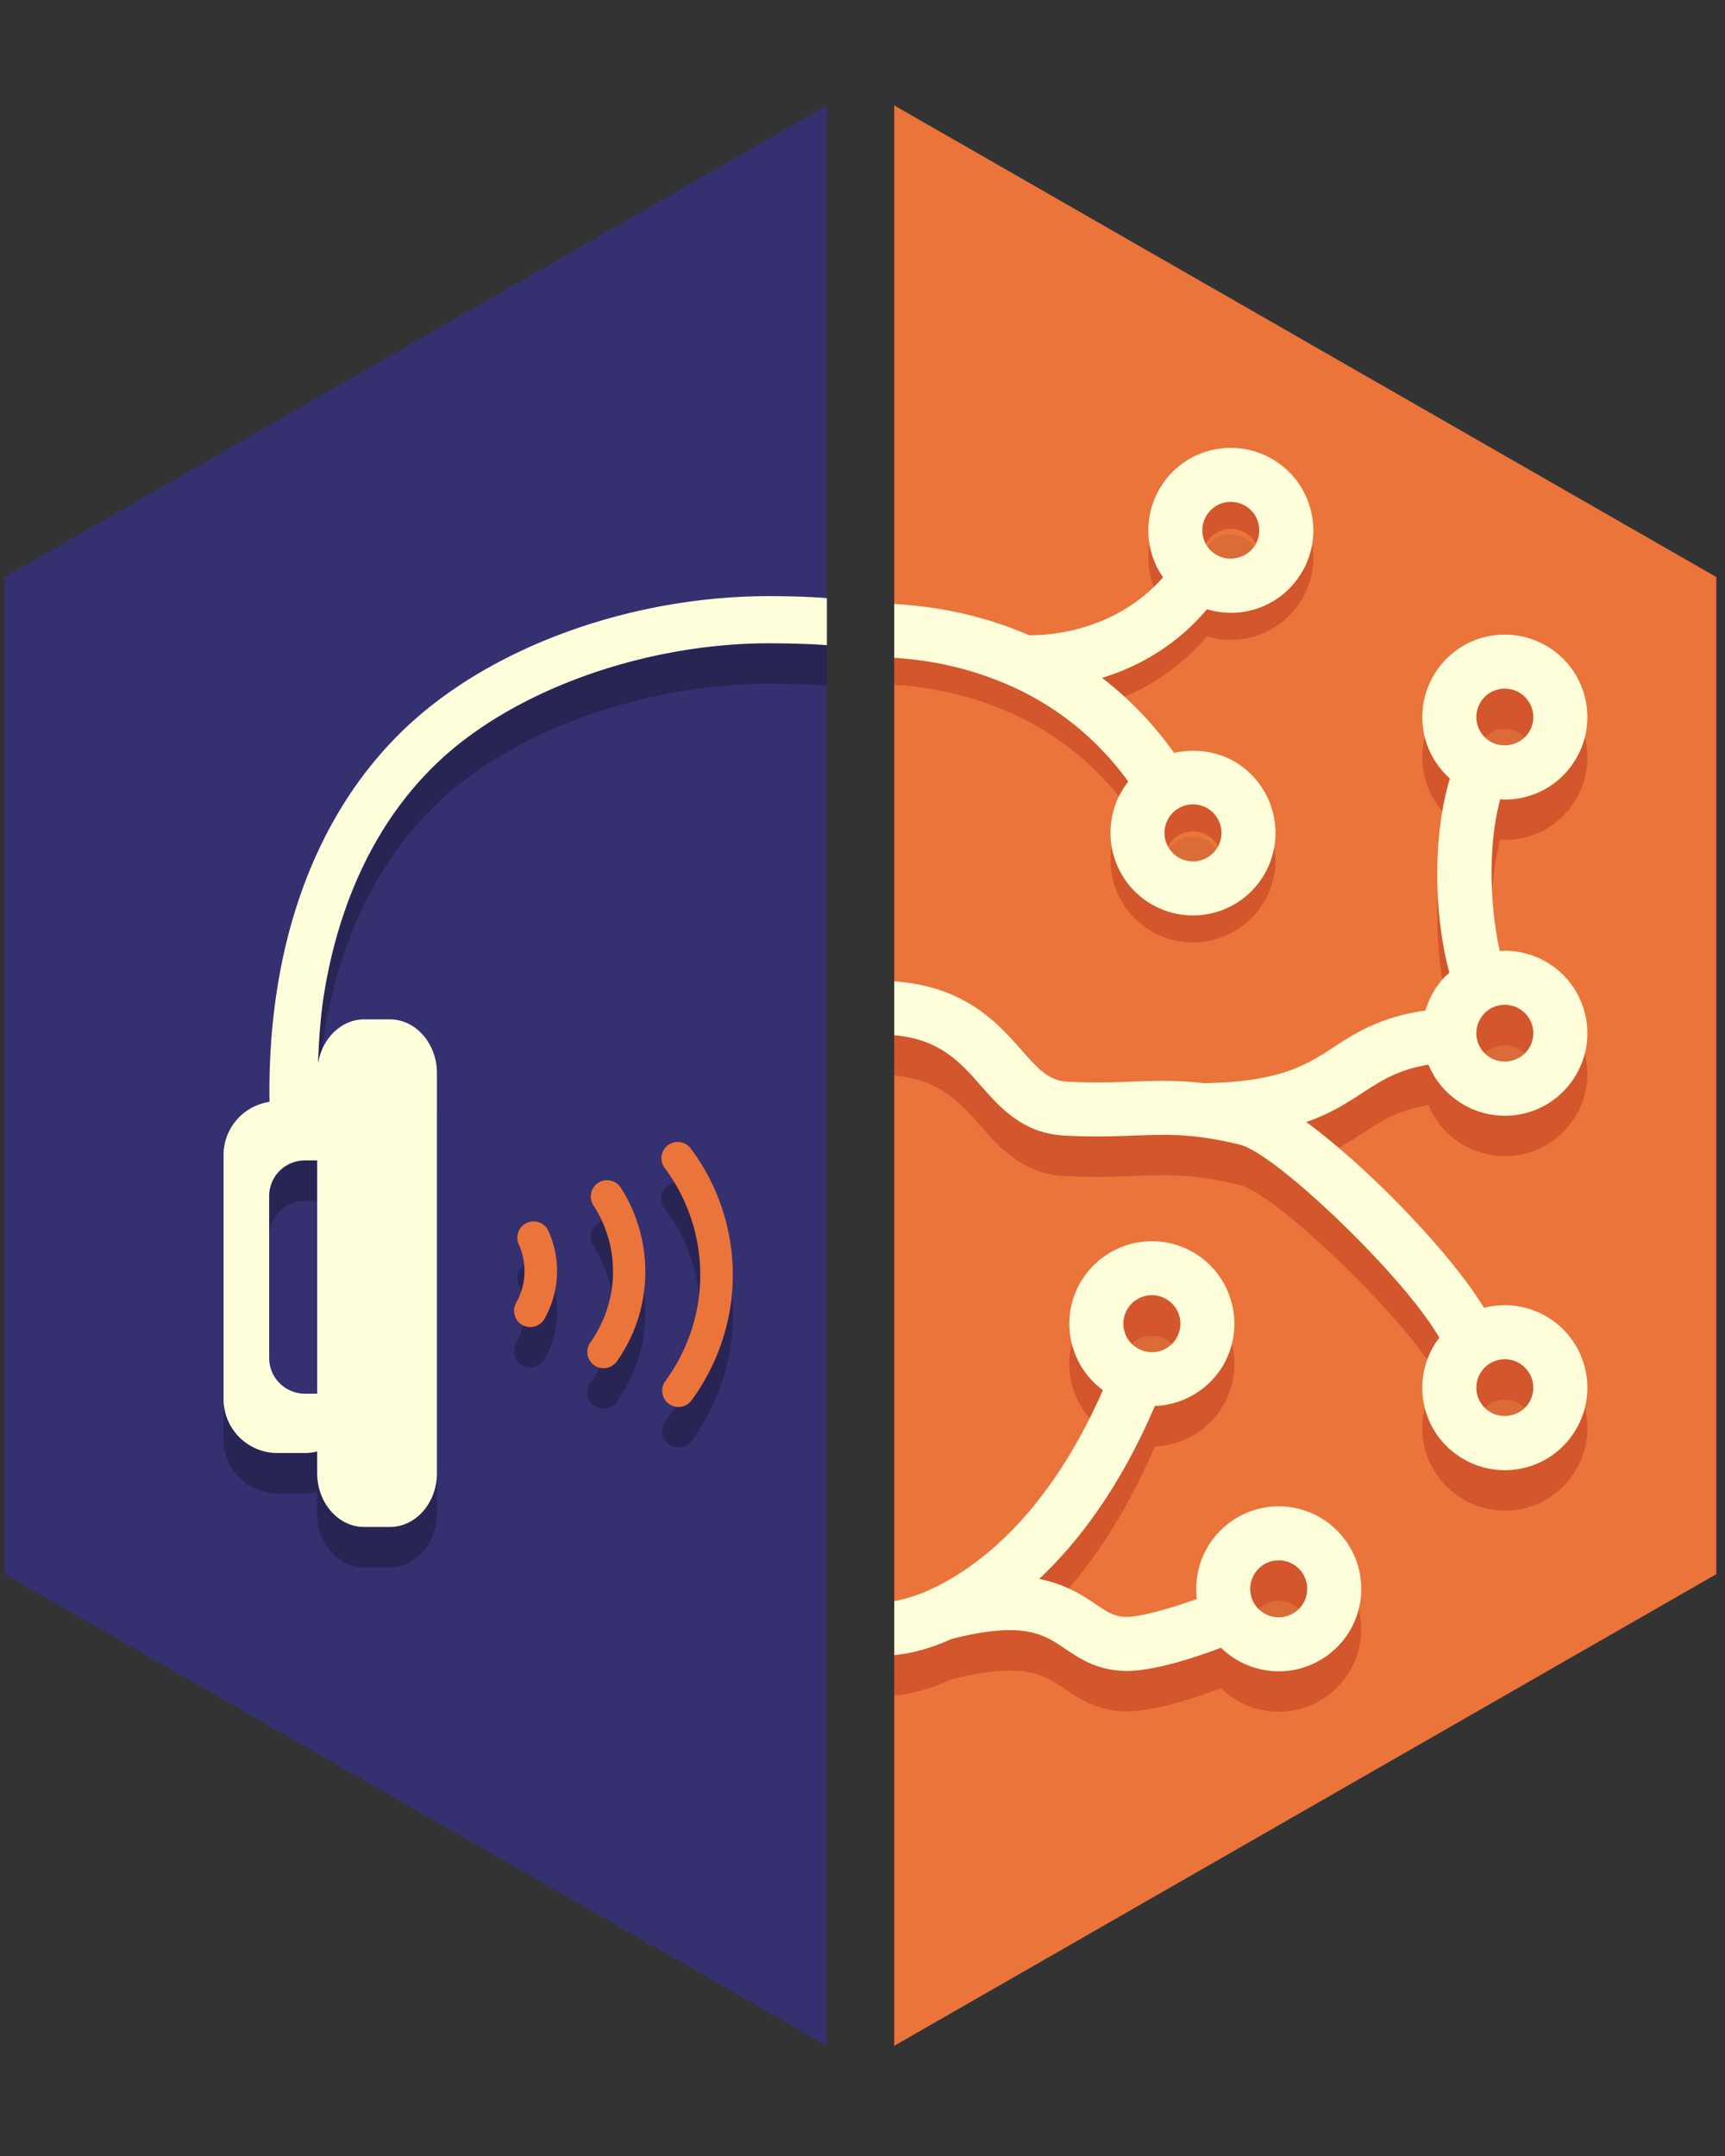 <svg xmlns="http://www.w3.org/2000/svg" xmlns:xlink="http://www.w3.org/1999/xlink" viewBox="9 0 128 160"><rect x="9" y="0" width="128" height="160" fill="#333333" stroke="none"/><defs><clipPath id="b"><use xlink:href="#a"/></clipPath><path id="a" d="M75.354 33.239h51.433v90.792H75.354z"/></defs><path fill="#eb743b" d="M75.354 7.823v144l61-35v-74z"/><path fill="#353070" d="m70.354 7.823-61 35v74l61 35z"/><g opacity=".07"><path d="M92.657 99.557a2.1 2.1 0 0 1 1.819-1.03c.378 0 .752.104 1.078.297a2.12 2.12 0 0 1 .735 2.898 2.097 2.097 0 0 1-1.817 1.032c-.379 0-.755-.105-1.084-.301a2.092 2.092 0 0 1-.964-1.294 2.1 2.1 0 0 1 .233-1.602m12.602 22.362a2.121 2.121 0 0 1-2.981-.225 2.116 2.116 0 0 1 .231-2.981 2.08 2.08 0 0 1 1.373-.512 2.117 2.117 0 0 1 2.109 2.278 2.086 2.086 0 0 1-.732 1.44M95.734 63.08a2.128 2.128 0 0 1 2.916-.656 2.12 2.12 0 0 1 .66 2.919 2.115 2.115 0 0 1-2.919.661 2.128 2.128 0 0 1-.657-2.924m6.379-20.187c-.6.951-1.937 1.271-2.912.653l-.096-.062a2.107 2.107 0 0 1-.557-2.851 2.093 2.093 0 0 1 1.784-.98 2.11 2.11 0 0 1 1.781 3.24m16.767 11.598a2.096 2.096 0 0 1 1.783-.98c.4 0 .79.113 1.125.325.481.304.813.775.937 1.33a2.08 2.08 0 0 1-.28 1.584c-.597.951-1.938 1.273-2.912.653l-.093-.062a2.105 2.105 0 0 1-.56-2.85m0 23.463a2.096 2.096 0 0 1 1.783-.98c.4 0 .79.112 1.125.326.481.304.813.774.937 1.329a2.083 2.083 0 0 1-.28 1.585c-.597.95-1.938 1.271-2.912.652l-.093-.062a2.105 2.105 0 0 1-.56-2.85m0 26.303a2.099 2.099 0 0 1 1.783-.98c.4 0 .79.113 1.125.326.481.304.813.775.937 1.33a2.08 2.08 0 0 1-.28 1.584c-.597.951-1.938 1.271-2.912.653l-.093-.062a2.107 2.107 0 0 1-.56-2.851" clip-path="url(#b)"/><path d="M108.53 113.927a6.11 6.11 0 0 0-8.631-.662 6.12 6.12 0 0 0-2.087 5.396c-1.949.701-4.258 1.366-5.328 1.332-.822-.043-1.302-.345-2.224-.971-1.172-.795-2.418-1.512-4.149-1.847 2.936-2.761 6.009-6.83 8.584-12.834a6.15 6.15 0 0 0 5.039-2.972c1.724-2.896.773-6.659-2.124-8.394a6.133 6.133 0 0 0-3.134-.864 6.154 6.154 0 0 0-5.261 2.986 6.079 6.079 0 0 0-.678 4.636 6.075 6.075 0 0 0 2.302 3.429c-4.053 9.218-9.219 13.08-12.565 14.685a2.016 2.016 0 0 0-.361.168c-1.186.531-2.05.704-2.558.808v4c.275-.03 1.884-.118 4.247-1.192 5.347-1.357 6.839-.354 8.407.709 1.021.692 2.291 1.554 4.263 1.655.099.006.204.009.308.009 2.11 0 5.172-1.022 7.021-1.723a6.132 6.132 0 0 0 4.285 1.75 6.112 6.112 0 0 0 3.983-1.476 6.072 6.072 0 0 0 2.119-4.176 6.072 6.072 0 0 0-1.458-4.452M92.657 97.151a2.114 2.114 0 0 1 3.632 2.165 2.097 2.097 0 0 1-1.817 1.032c-.379 0-.755-.105-1.084-.301a2.092 2.092 0 0 1-.964-1.294 2.101 2.101 0 0 1 .233-1.602m12.602 22.363a2.121 2.121 0 0 1-2.981-.225 2.116 2.116 0 0 1 .231-2.981 2.08 2.08 0 0 1 1.373-.512 2.117 2.117 0 0 1 2.109 2.278 2.086 2.086 0 0 1-.732 1.44m1.045-81.487a6.088 6.088 0 0 0-2.708-3.844 6.12 6.12 0 0 0-3.264-.944 6.076 6.076 0 0 0-5.174 2.85 6.108 6.108 0 0 0 .144 6.758c-3.646 4.124-8.707 4.314-9.943 4.293-3.692-1.604-7.234-2.164-10.005-2.317v3.996c2.442.144 5.553.686 8.748 2.136.005.002.01.002.015.005 3.445 1.562 6.334 3.927 8.607 7.041a6.364 6.364 0 0 0-.381.538c-1.796 2.854-.943 6.643 1.903 8.444.98.622 2.111.951 3.269.951a6.105 6.105 0 0 0 5.183-2.851c1.806-2.851.951-6.642-1.908-8.453-1.384-.872-3.092-1.114-4.667-.755-1.538-2.155-3.323-4.017-5.345-5.567 2.517-.778 5.401-2.268 7.78-5.095a6.18 6.18 0 0 0 1.77.266 6.08 6.08 0 0 0 5.172-2.848 6.053 6.053 0 0 0 .804-4.604m-10.57 22.647a2.128 2.128 0 0 1 2.916-.656 2.12 2.12 0 0 1 .66 2.919 2.115 2.115 0 0 1-2.919.661 2.128 2.128 0 0 1-.657-2.924m6.379-20.187c-.6.951-1.937 1.271-2.912.653l-.096-.062a2.107 2.107 0 0 1-.557-2.851 2.093 2.093 0 0 1 1.784-.98 2.11 2.11 0 0 1 1.781 3.24" clip-path="url(#b)"/><path d="M115 79.011a6.036 6.036 0 0 0 2.11 2.649 6.098 6.098 0 0 0 3.55 1.14 6.083 6.083 0 0 0 5.173-2.848 6.064 6.064 0 0 0 .805-4.605 6.103 6.103 0 0 0-2.709-3.844 6.128 6.128 0 0 0-3.266-.944c-.125 0-.25.008-.375.018-.71-3.158-.919-7.769.035-11.265.113.011.225.024.337.024a6.08 6.08 0 0 0 5.173-2.848 6.062 6.062 0 0 0 .805-4.604 6.103 6.103 0 0 0-2.709-3.844 6.128 6.128 0 0 0-3.266-.944 6.079 6.079 0 0 0-5.173 2.85 6.104 6.104 0 0 0 1.025 7.764c.021.02.048.037.071.059-1.349 4.518-1.145 10.324-.036 14.417-.144.132-.294.254-.426.399a6.327 6.327 0 0 0-.634.825 6.2 6.2 0 0 0-.71 1.578c-3.371.488-5.198 1.671-6.824 2.729-2.035 1.324-3.961 2.572-9.636 2.666-1.963-.23-3.552-.178-5.29-.116-1.43.052-2.91.105-4.848.003-1.335-.071-2.104-.882-3.458-2.424-1.803-2.055-4.219-4.648-9.369-5.022v4c3.295.299 4.796 1.887 6.356 3.667 1.487 1.694 3.175 3.615 6.256 3.782 2.118.114 3.76.052 5.208.001 2.491-.092 4.453-.161 7.855.683 2.608.644 12.099 9.674 14.774 14.323-.109.142-.219.282-.314.434-1.743 2.755-1.026 6.385 1.62 8.251.072.052.151.104.283.191.981.621 2.11.948 3.267.948a6.081 6.081 0 0 0 5.173-2.849 6.06 6.06 0 0 0 .805-4.603 6.1 6.1 0 0 0-2.709-3.845 6.128 6.128 0 0 0-4.809-.749c-2.56-4.188-8.652-10.455-13.189-13.792 1.813-.628 3.05-1.436 4.212-2.188 1.427-.93 2.614-1.69 4.857-2.067m3.88-26.926a2.096 2.096 0 0 1 1.783-.98c.4 0 .79.113 1.125.325.481.304.813.775.937 1.33a2.08 2.08 0 0 1-.28 1.584c-.597.951-1.938 1.273-2.912.653l-.093-.062a2.105 2.105 0 0 1-.56-2.85m0 23.463a2.096 2.096 0 0 1 1.783-.98c.4 0 .79.112 1.125.326.481.304.813.774.937 1.329a2.083 2.083 0 0 1-.28 1.585c-.597.95-1.938 1.272-2.912.652l-.093-.062a2.105 2.105 0 0 1-.56-2.85m0 26.304a2.099 2.099 0 0 1 1.783-.98c.4 0 .79.113 1.125.326.481.304.813.775.937 1.33a2.08 2.08 0 0 1-.28 1.584c-.597.951-1.938 1.271-2.912.653l-.093-.062a2.107 2.107 0 0 1-.56-2.851" clip-path="url(#b)"/></g><path fill="#d3562c" d="M108.53 116.927a6.11 6.11 0 0 0-8.631-.662 6.12 6.12 0 0 0-2.087 5.396c-1.949.701-4.258 1.366-5.328 1.332-.822-.043-1.302-.345-2.224-.971-1.172-.795-2.418-1.512-4.149-1.847 2.936-2.761 6.009-6.83 8.584-12.834a6.15 6.15 0 0 0 5.039-2.972c1.724-2.896.773-6.659-2.124-8.394a6.133 6.133 0 0 0-3.134-.864 6.154 6.154 0 0 0-5.261 2.986 6.079 6.079 0 0 0-.678 4.636 6.075 6.075 0 0 0 2.302 3.429c-4.053 9.218-9.219 13.08-12.565 14.685a2.016 2.016 0 0 0-.361.168c-1.186.531-2.05.704-2.558.808v4c.275-.03 1.884-.118 4.247-1.192 5.347-1.357 6.839-.354 8.407.709 1.021.692 2.291 1.554 4.263 1.655.099.006.204.009.308.009 2.11 0 5.172-1.022 7.021-1.723a6.132 6.132 0 0 0 4.285 1.75 6.112 6.112 0 0 0 3.983-1.476 6.072 6.072 0 0 0 2.119-4.176 6.072 6.072 0 0 0-1.458-4.452m-15.873-16.776a2.114 2.114 0 0 1 3.632 2.165 2.097 2.097 0 0 1-1.817 1.032c-.379 0-.755-.105-1.084-.301a2.092 2.092 0 0 1-.964-1.294 2.101 2.101 0 0 1 .233-1.602m12.602 22.363a2.121 2.121 0 0 1-2.981-.225 2.116 2.116 0 0 1 .231-2.981 2.08 2.08 0 0 1 1.373-.512 2.117 2.117 0 0 1 2.109 2.278 2.086 2.086 0 0 1-.732 1.44M106.304 40.031a6.088 6.088 0 0 0-2.708-3.844 6.12 6.12 0 0 0-3.264-.944 6.076 6.076 0 0 0-5.174 2.85 6.108 6.108 0 0 0 .144 6.758c-3.646 4.124-8.707 4.314-9.943 4.293-3.692-1.604-7.234-2.164-10.005-2.317v3.996c2.442.144 5.553.686 8.748 2.136.005.002.01.002.015.005 3.445 1.562 6.334 3.927 8.607 7.041a6.206 6.206 0 0 0-.381.538c-1.796 2.854-.943 6.643 1.903 8.444.98.622 2.111.951 3.269.951a6.105 6.105 0 0 0 5.183-2.851c1.806-2.851.951-6.642-1.908-8.453-1.384-.872-3.092-1.114-4.667-.755-1.538-2.155-3.323-4.017-5.345-5.567 2.517-.778 5.401-2.268 7.78-5.095a6.18 6.18 0 0 0 1.77.266 6.08 6.08 0 0 0 5.172-2.849 6.05 6.05 0 0 0 .804-4.603m-10.57 22.647a2.128 2.128 0 0 1 2.916-.656 2.12 2.12 0 0 1 .66 2.919 2.115 2.115 0 0 1-2.919.661 2.128 2.128 0 0 1-.657-2.924m6.379-20.187c-.6.951-1.937 1.271-2.912.653l-.096-.062a2.107 2.107 0 0 1-.557-2.851 2.093 2.093 0 0 1 1.784-.98 2.11 2.11 0 0 1 1.781 3.24"/><path fill="#d3562c" d="M115 82.011a6.036 6.036 0 0 0 2.11 2.649 6.098 6.098 0 0 0 3.55 1.14 6.081 6.081 0 0 0 5.173-2.849 6.063 6.063 0 0 0 .805-4.604 6.103 6.103 0 0 0-2.709-3.844 6.128 6.128 0 0 0-3.266-.944c-.125 0-.25.008-.375.018-.71-3.158-.919-7.769.035-11.265.113.011.225.024.337.024a6.08 6.08 0 0 0 5.173-2.848 6.062 6.062 0 0 0 .805-4.604 6.103 6.103 0 0 0-2.709-3.844 6.128 6.128 0 0 0-3.266-.944 6.079 6.079 0 0 0-5.173 2.85 6.104 6.104 0 0 0 1.025 7.764c.021.02.048.037.071.059-1.349 4.518-1.145 10.324-.036 14.417-.144.132-.294.254-.426.399a6.327 6.327 0 0 0-.634.825 6.2 6.2 0 0 0-.71 1.578c-3.371.488-5.198 1.671-6.824 2.729-2.035 1.323-3.961 2.571-9.636 2.665-1.963-.23-3.552-.178-5.29-.116-1.43.052-2.91.105-4.848.003-1.335-.071-2.104-.882-3.458-2.424-1.803-2.055-4.219-4.648-9.369-5.022v4c3.295.298 4.796 1.887 6.356 3.667 1.487 1.694 3.175 3.615 6.256 3.782 2.118.114 3.76.052 5.208.001 2.491-.092 4.453-.161 7.855.683 2.608.644 12.099 9.674 14.774 14.323-.109.142-.219.282-.314.434-1.743 2.755-1.026 6.385 1.62 8.251.072.052.151.104.283.191.981.621 2.11.948 3.267.948a6.081 6.081 0 0 0 5.173-2.849 6.06 6.06 0 0 0 .805-4.603 6.1 6.1 0 0 0-2.709-3.845 6.128 6.128 0 0 0-4.809-.749c-2.56-4.188-8.652-10.455-13.189-13.792 1.813-.628 3.05-1.436 4.212-2.188 1.427-.929 2.614-1.689 4.857-2.066m3.88-26.926a2.096 2.096 0 0 1 1.783-.98c.4 0 .79.113 1.125.325.481.304.813.775.937 1.33a2.08 2.08 0 0 1-.28 1.584c-.597.951-1.938 1.273-2.912.653l-.093-.062a2.105 2.105 0 0 1-.56-2.85m0 23.463a2.096 2.096 0 0 1 1.783-.98c.4 0 .79.112 1.125.326.481.304.813.774.937 1.329a2.084 2.084 0 0 1-.28 1.585c-.597.95-1.938 1.271-2.912.652l-.093-.062a2.105 2.105 0 0 1-.56-2.85m0 26.304a2.099 2.099 0 0 1 1.783-.98c.4 0 .79.113 1.125.326.481.304.813.775.937 1.33a2.08 2.08 0 0 1-.28 1.584c-.597.951-1.938 1.271-2.912.653l-.093-.062a2.107 2.107 0 0 1-.56-2.851"/><path fill="#fffedb" d="M108.53 113.927a6.11 6.11 0 0 0-8.631-.662 6.12 6.12 0 0 0-2.087 5.396c-1.949.701-4.258 1.366-5.328 1.332-.822-.043-1.302-.345-2.224-.971-1.172-.795-2.418-1.512-4.149-1.847 2.936-2.761 6.009-6.83 8.584-12.834a6.15 6.15 0 0 0 5.039-2.972c1.724-2.896.773-6.659-2.124-8.394a6.133 6.133 0 0 0-3.134-.864 6.154 6.154 0 0 0-5.261 2.986 6.079 6.079 0 0 0-.678 4.636 6.075 6.075 0 0 0 2.302 3.429c-4.053 9.218-9.219 13.08-12.565 14.685a2.016 2.016 0 0 0-.361.168c-1.186.531-2.05.704-2.558.808v4c.275-.03 1.884-.118 4.247-1.192 5.347-1.357 6.839-.354 8.407.709 1.021.692 2.291 1.554 4.263 1.655.099.006.204.009.308.009 2.11 0 5.172-1.022 7.021-1.723a6.132 6.132 0 0 0 4.285 1.75 6.112 6.112 0 0 0 3.983-1.476 6.072 6.072 0 0 0 2.119-4.176 6.072 6.072 0 0 0-1.458-4.452M92.657 97.151a2.114 2.114 0 0 1 3.632 2.165 2.097 2.097 0 0 1-1.817 1.032c-.379 0-.755-.105-1.084-.301a2.092 2.092 0 0 1-.964-1.294 2.101 2.101 0 0 1 .233-1.602m12.602 22.363a2.121 2.121 0 0 1-2.981-.225 2.116 2.116 0 0 1 .231-2.981 2.08 2.08 0 0 1 1.373-.512 2.117 2.117 0 0 1 2.109 2.278 2.086 2.086 0 0 1-.732 1.44m1.045-81.487a6.088 6.088 0 0 0-2.708-3.844 6.12 6.12 0 0 0-3.264-.944 6.076 6.076 0 0 0-5.174 2.85 6.108 6.108 0 0 0 .144 6.758c-3.646 4.124-8.707 4.314-9.943 4.293-3.692-1.604-7.234-2.164-10.005-2.317v3.996c2.442.144 5.553.686 8.748 2.136.005.002.01.002.015.005 3.445 1.562 6.334 3.927 8.607 7.041a6.364 6.364 0 0 0-.381.538c-1.796 2.854-.943 6.643 1.903 8.444.98.622 2.111.951 3.269.951a6.105 6.105 0 0 0 5.183-2.851c1.806-2.851.951-6.642-1.908-8.453-1.384-.872-3.092-1.114-4.667-.755-1.538-2.155-3.323-4.017-5.345-5.567 2.517-.778 5.401-2.268 7.78-5.095a6.18 6.18 0 0 0 1.77.266 6.08 6.08 0 0 0 5.172-2.848 6.053 6.053 0 0 0 .804-4.604m-10.57 22.647a2.128 2.128 0 0 1 2.916-.656 2.12 2.12 0 0 1 .66 2.919 2.115 2.115 0 0 1-2.919.661 2.128 2.128 0 0 1-.657-2.924m6.379-20.187c-.6.951-1.937 1.271-2.912.653l-.096-.062a2.107 2.107 0 0 1-.557-2.851 2.093 2.093 0 0 1 1.784-.98 2.11 2.11 0 0 1 1.781 3.24"/><path fill="#fffedb" d="M115 79.011a6.036 6.036 0 0 0 2.11 2.649 6.098 6.098 0 0 0 3.55 1.14 6.083 6.083 0 0 0 5.173-2.848 6.064 6.064 0 0 0 .805-4.605 6.103 6.103 0 0 0-2.709-3.844 6.128 6.128 0 0 0-3.266-.944c-.125 0-.25.008-.375.018-.71-3.158-.919-7.769.035-11.265.113.011.225.024.337.024a6.08 6.08 0 0 0 5.173-2.848 6.062 6.062 0 0 0 .805-4.604 6.103 6.103 0 0 0-2.709-3.844 6.128 6.128 0 0 0-3.266-.944 6.079 6.079 0 0 0-5.173 2.85 6.104 6.104 0 0 0 1.025 7.764c.021.02.048.037.071.059-1.349 4.518-1.145 10.324-.036 14.417-.144.132-.294.254-.426.399a6.327 6.327 0 0 0-.634.825 6.2 6.2 0 0 0-.71 1.578c-3.371.488-5.198 1.671-6.824 2.729-2.035 1.324-3.961 2.572-9.636 2.666-1.963-.23-3.552-.178-5.29-.116-1.43.052-2.91.105-4.848.003-1.335-.071-2.104-.882-3.458-2.424-1.803-2.055-4.219-4.648-9.369-5.022v4c3.295.299 4.796 1.887 6.356 3.667 1.487 1.694 3.175 3.615 6.256 3.782 2.118.114 3.76.052 5.208.001 2.491-.092 4.453-.161 7.855.683 2.608.644 12.099 9.674 14.774 14.323-.109.142-.219.282-.314.434-1.743 2.755-1.026 6.385 1.62 8.251.072.052.151.104.283.191.981.621 2.11.948 3.267.948a6.081 6.081 0 0 0 5.173-2.849 6.06 6.06 0 0 0 .805-4.603 6.1 6.1 0 0 0-2.709-3.845 6.128 6.128 0 0 0-4.809-.749c-2.56-4.188-8.652-10.455-13.189-13.792 1.813-.628 3.05-1.436 4.212-2.188 1.427-.93 2.614-1.69 4.857-2.067m3.88-26.926a2.096 2.096 0 0 1 1.783-.98c.4 0 .79.113 1.125.325.481.304.813.775.937 1.33a2.08 2.08 0 0 1-.28 1.584c-.597.951-1.938 1.273-2.912.653l-.093-.062a2.105 2.105 0 0 1-.56-2.85m0 23.463a2.096 2.096 0 0 1 1.783-.98c.4 0 .79.112 1.125.326.481.304.813.774.937 1.329a2.083 2.083 0 0 1-.28 1.585c-.597.95-1.938 1.272-2.912.652l-.093-.062a2.105 2.105 0 0 1-.56-2.85m0 26.304a2.099 2.099 0 0 1 1.783-.98c.4 0 .79.113 1.125.326.481.304.813.775.937 1.33a2.08 2.08 0 0 1-.28 1.584c-.597.951-1.938 1.271-2.912.653l-.093-.062a2.107 2.107 0 0 1-.56-2.851"/><path d="M53.783 104.537c-.239 0-.48-.072-.691-.219a1.21 1.21 0 0 1-.29-1.684c.273-.387.519-.799.73-1.227a9.028 9.028 0 0 0-.501-8.961 1.208 1.208 0 1 1 2.032-1.307c2.176 3.389 2.42 7.736.633 11.34a11.833 11.833 0 0 1-.92 1.547 1.204 1.204 0 0 1-.993.511m5.556 2.877a1.207 1.207 0 0 1-.968-1.922c.453-.615.854-1.279 1.198-1.973a13.243 13.243 0 0 0-1.251-13.846 1.207 1.207 0 1 1 1.937-1.441 15.643 15.643 0 0 1 1.478 16.357c-.404.818-.88 1.604-1.414 2.33a1.213 1.213 0 0 1-.98.495m-10.994-5.928a1.21 1.21 0 0 1-1.045-1.802 4.802 4.802 0 0 0 .18-4.369 1.208 1.208 0 0 1 2.193-1.01 7.22 7.22 0 0 1-.271 6.57 1.209 1.209 0 0 1-1.057.611" opacity=".25"/><path fill="#eb743b" d="M53.783 101.537c-.239 0-.48-.072-.691-.219a1.21 1.21 0 0 1-.29-1.684c.273-.387.519-.799.73-1.227a9.028 9.028 0 0 0-.501-8.961 1.208 1.208 0 1 1 2.032-1.307c2.176 3.389 2.42 7.736.633 11.34a11.833 11.833 0 0 1-.92 1.547 1.204 1.204 0 0 1-.993.511m5.556 2.877a1.207 1.207 0 0 1-.968-1.922c.453-.615.854-1.279 1.198-1.973a13.243 13.243 0 0 0-1.251-13.846 1.207 1.207 0 1 1 1.937-1.441 15.643 15.643 0 0 1 1.478 16.357c-.404.818-.88 1.604-1.414 2.33a1.213 1.213 0 0 1-.98.495m-10.994-5.928a1.21 1.21 0 0 1-1.045-1.802 4.802 4.802 0 0 0 .18-4.369 1.208 1.208 0 0 1 2.193-1.01 7.22 7.22 0 0 1-.271 6.57 1.209 1.209 0 0 1-1.057.611"/><path d="M66.082 47.24c-10.12 0-20.365 3.656-26.736 9.543-6.886 6.361-10.521 16.245-10.348 27.989a3.99 3.99 0 0 0-3.41 3.941v18.119a4 4 0 0 0 4 4h2.033c.316 0 .619-.047.914-.115v1.602c0 2.209 1.565 4 3.495 4h1.898c1.93 0 3.495-1.791 3.495-4V82.65c0-2.209-1.565-4-3.495-4H36.03c-1.717 0-3.138 1.42-3.432 3.288.065-1.855.204-3.652.435-5.096 1.154-7.232 4.119-13.268 8.688-17.488 5.664-5.232 15.226-8.613 24.361-8.613 1.042 0 3.241.043 4.277.143v-3.49c-1.2-.117-3.163-.154-4.277-.154zm-34.459 59.188a2.652 2.652 0 0 1-2.651-2.65v-12.01a2.651 2.651 0 0 1 2.651-2.652h.913v17.312z" opacity=".25"/><path fill="#fffedb" d="M66.082 44.24c-10.12 0-20.365 3.656-26.736 9.543-6.886 6.361-10.521 16.245-10.348 27.989a3.99 3.99 0 0 0-3.41 3.941v18.119a4 4 0 0 0 4 4h2.033c.316 0 .619-.047.914-.115v1.602c0 2.209 1.565 4 3.495 4h1.898c1.93 0 3.495-1.791 3.495-4V79.65c0-2.209-1.565-4-3.495-4H36.03c-1.717 0-3.138 1.42-3.432 3.287.065-1.854.204-3.651.435-5.096 1.154-7.232 4.119-13.268 8.688-17.488 5.664-5.232 15.226-8.613 24.361-8.613 1.042 0 3.241.043 4.277.143v-3.49c-1.2-.116-3.163-.153-4.277-.153zm-34.459 59.188a2.652 2.652 0 0 1-2.651-2.65v-12.01a2.651 2.651 0 0 1 2.651-2.652h.913v17.312z"/></svg>